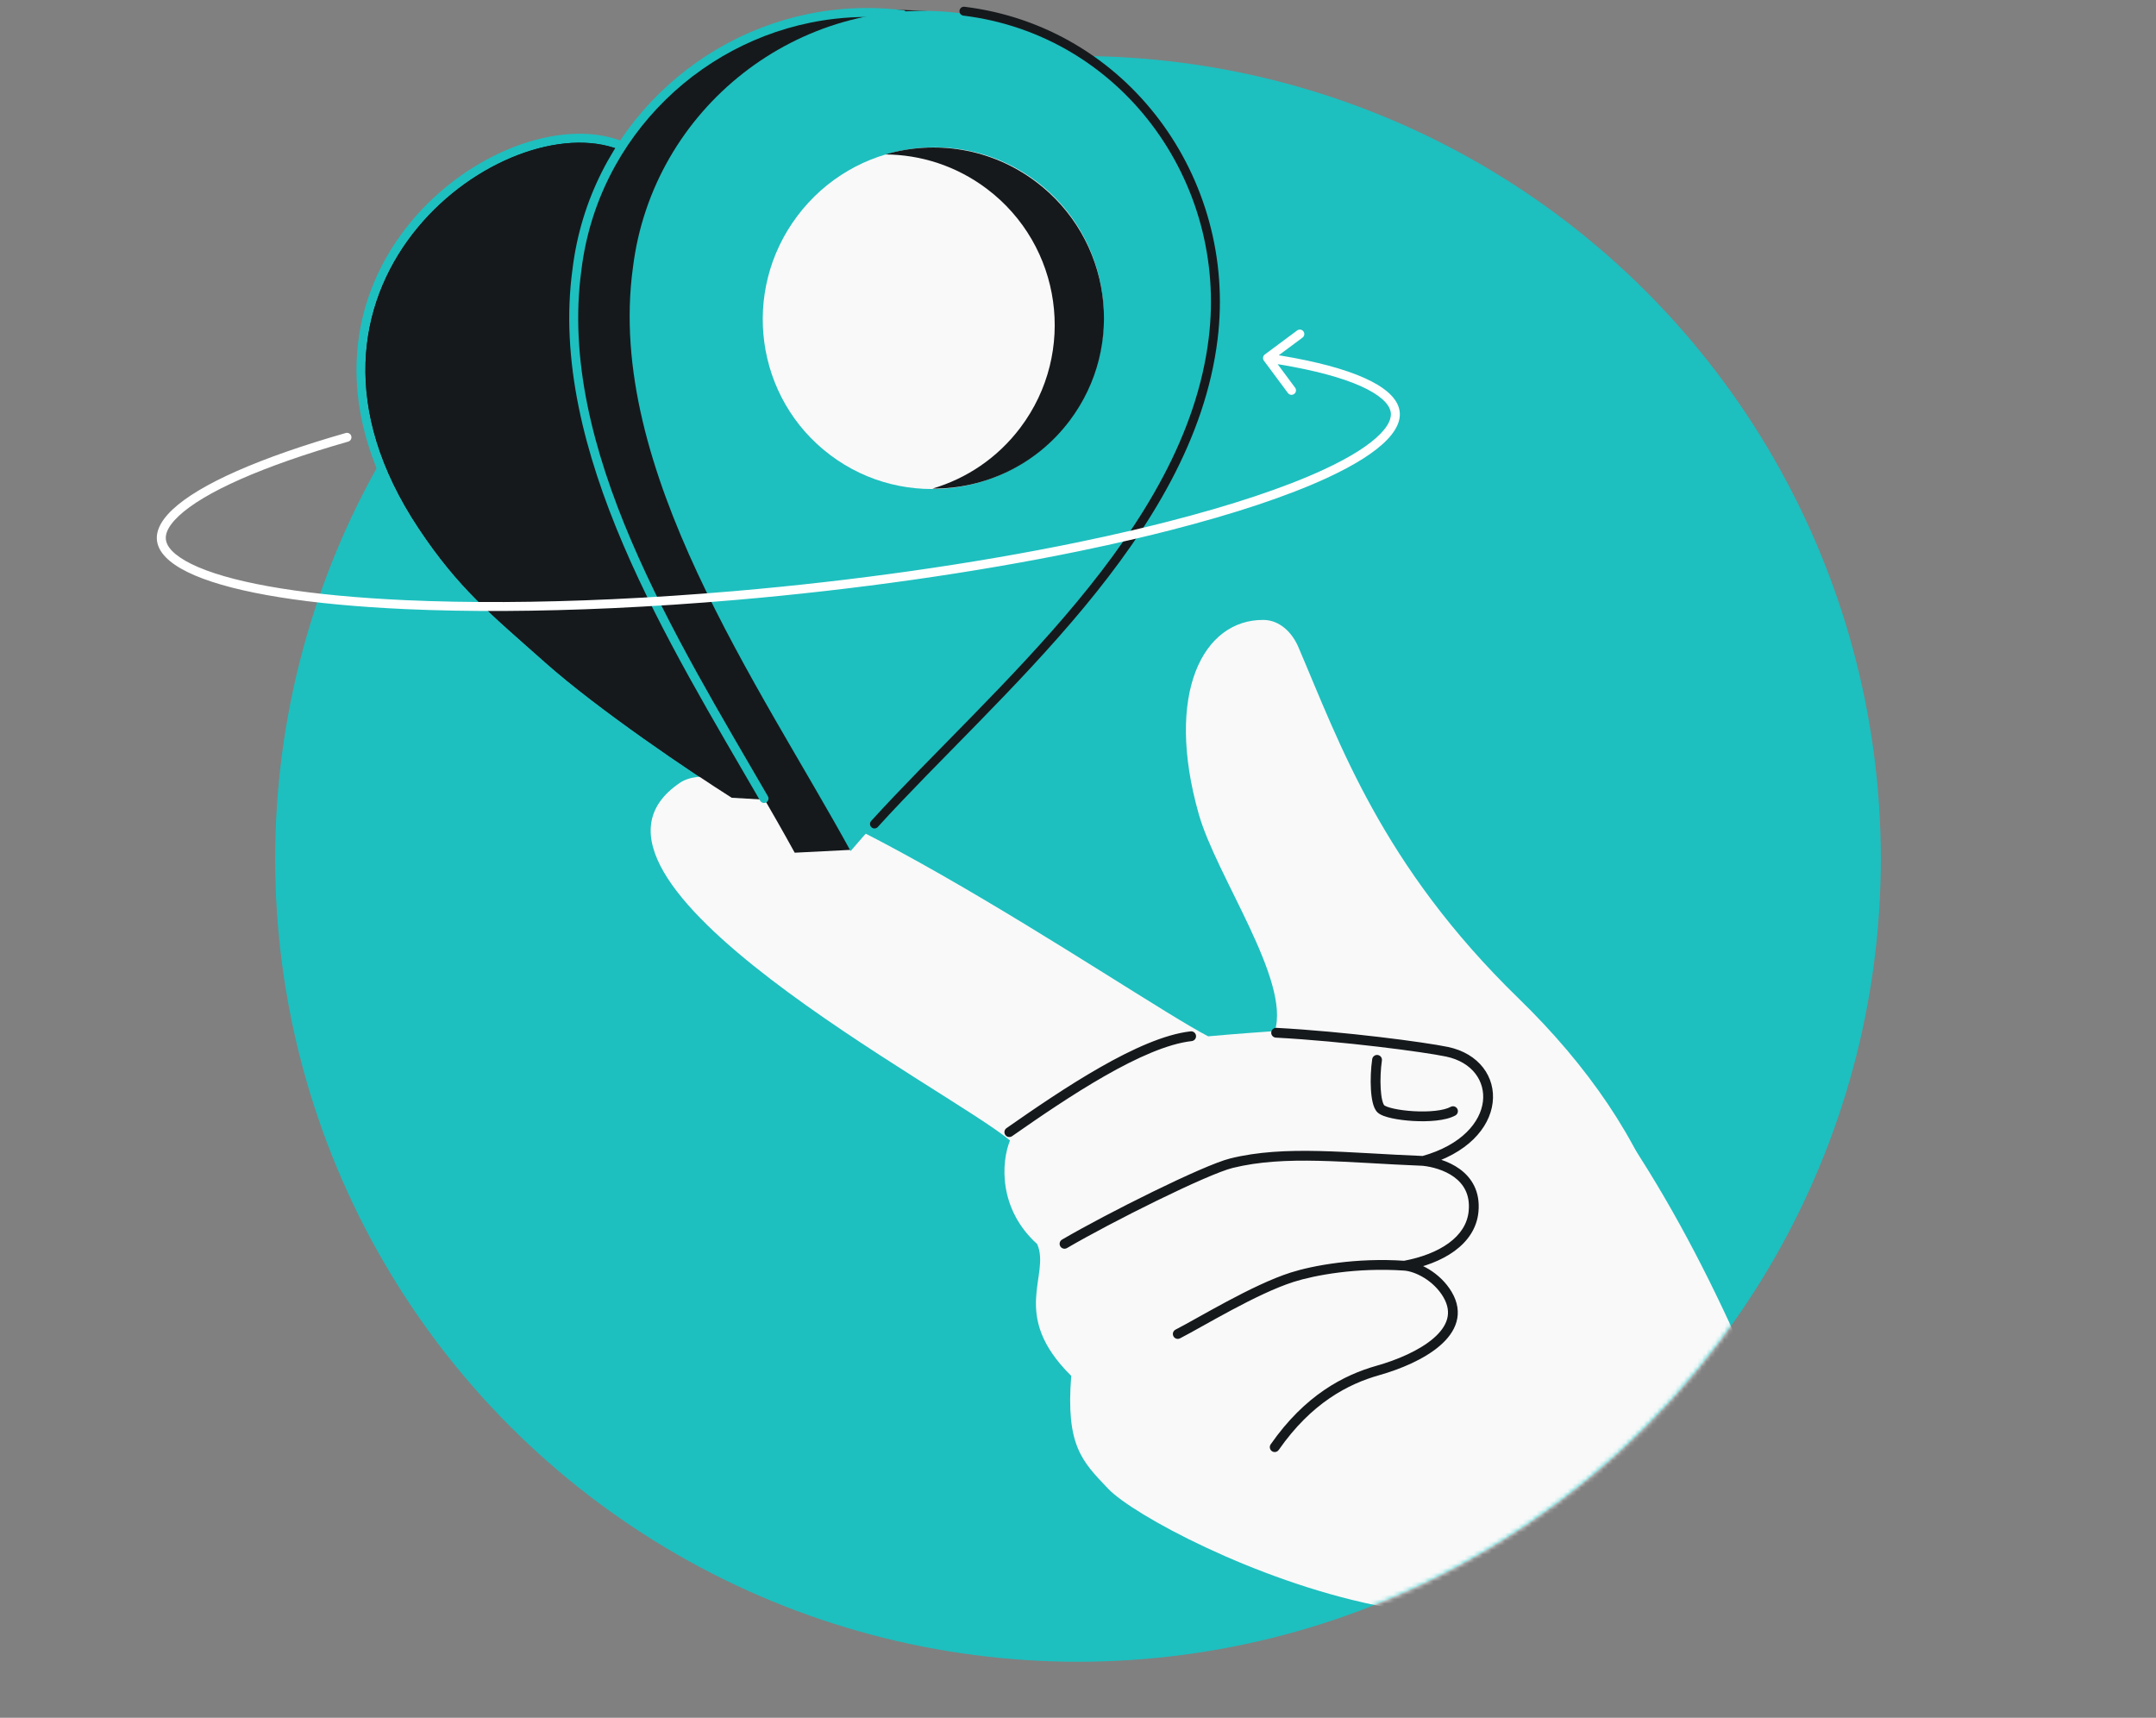 <svg width="482" height="384" viewBox="0 0 482 384" fill="none" xmlns="http://www.w3.org/2000/svg">
<rect x="0" y="0" width="482" height="384" fill="#808080" stroke="none"/>
<g clip-path="url(#clip0_278_1023)">
<circle cx="241" cy="192" r="179.482" fill="#1EBFBF"/>
<mask id="mask0_278_1023" style="mask-type:alpha" maskUnits="userSpaceOnUse" x="6" y="-23" width="415" height="395">
<path d="M420.482 192C420.482 291.125 340.125 371.482 241 371.482C141.875 371.482 61.519 291.125 61.519 192C-91 103.5 110.875 -23 210 -23C309.125 -23 420.482 92.875 420.482 192Z" fill="#1EBFBF"/>
</mask>
<g mask="url(#mask0_278_1023)">
<path d="M113.893 34.339C122.123 30.873 130.6 29.872 137.457 32.05C140.935 33.155 143.36 35.592 145.252 38.594C147.131 41.575 148.541 45.21 149.942 48.813C151.359 52.455 152.774 56.084 154.676 59.229C156.451 62.164 158.618 64.621 161.538 66.231L162.134 66.542L162.235 66.599C162.463 66.747 162.621 66.983 162.672 67.252L183.78 179.274C183.837 179.577 183.752 179.888 183.549 180.12C183.346 180.351 183.047 180.476 182.74 180.458L163.522 179.336C163.352 179.326 163.188 179.273 163.045 179.182C154.173 173.559 133.352 159.591 121.164 148.762C109.06 138.006 101.748 132.157 92.774 118.655C83.787 105.133 80.348 92.403 80.722 81.029C81.096 69.659 85.278 59.714 91.416 51.754C97.55 43.8 105.648 37.812 113.893 34.339Z" fill="#16191C" stroke="#1EBFBF" stroke-width="2" stroke-linecap="round" stroke-linejoin="round"/>
<path d="M327.365 392.732C324.41 378.773 317.5 362.339 309.314 357.44C321.503 322.163 340.549 224.358 351.991 238.314C375.642 267.161 392.053 305.941 401.614 332.326C399.989 347.047 370.74 393.411 327.365 392.732Z" fill="#F9F9F9"/>
<path fill-rule="evenodd" clip-rule="evenodd" d="M311.915 359.409C318.946 365.853 324.731 380.278 327.367 392.732C369.015 393.384 397.639 350.667 401.291 334.231C393.1 348.561 384.656 355.031 366.498 358.34C346.4 360.298 330.888 357.924 311.915 359.409Z" fill="#16191C"/>
<path d="M307.561 358.85C321.276 361.652 354.007 348.864 368.064 323.209C386.051 290.379 370.169 252.99 339.535 223.227C308.862 193.425 299.406 165.98 290.254 144.623C288.85 141.346 286.053 138.619 282.488 138.584C268.983 138.45 260.32 154.948 268 182C271.952 195.92 288.556 219.187 285 230.5C285 230.5 275.995 231.118 270.106 231.671C252.83 222.722 168.635 163.77 152 175C120.388 196.342 213.08 244.011 225.792 254.966C223.807 259.853 223.208 270.281 231.867 278.106C234.962 285.064 225.574 293.87 239.486 307.569C238.248 323.207 241.924 326.694 247.755 332.815C253.269 338.603 280.494 353.32 307.561 358.85Z" fill="#F9F9F9"/>
<path d="M275.306 260.031L275.043 258.967L275.306 260.031ZM238.54 279.001C238.017 279.307 237.346 279.131 237.041 278.609C236.735 278.087 236.911 277.416 237.433 277.11L237.987 278.056L238.54 279.001ZM329.433 270.824L330.524 270.928L330.524 270.928L329.433 270.824ZM288.881 285.521L288.549 284.477L288.881 285.521ZM263.804 299.188C263.265 299.463 262.605 299.25 262.329 298.711C262.054 298.172 262.267 297.512 262.806 297.237L263.305 298.212L263.804 299.188ZM323.604 289.38L324.547 288.823L323.604 289.38ZM308.061 306.36L307.763 305.306L308.061 306.36ZM285.875 324.133C285.53 324.63 284.847 324.752 284.35 324.406C283.854 324.06 283.732 323.377 284.078 322.88L284.977 323.507L285.875 324.133ZM306.774 236.768C306.862 236.169 307.418 235.755 308.017 235.843C308.616 235.931 309.03 236.487 308.942 237.086L307.858 236.927L306.774 236.768ZM308.712 247.879L309.469 247.087L308.712 247.879ZM324.306 247.439C324.835 247.147 325.502 247.339 325.794 247.869C326.087 248.398 325.894 249.065 325.365 249.357L324.835 248.398L324.306 247.439ZM285.236 231.962C284.632 231.93 284.169 231.414 284.201 230.81C284.233 230.206 284.749 229.742 285.354 229.774L285.295 230.868L285.236 231.962ZM323.482 235.117L323.259 236.189L323.482 235.117ZM226.273 253.985C225.777 254.331 225.094 254.21 224.748 253.714C224.401 253.218 224.523 252.535 225.019 252.189L225.646 253.087L226.273 253.985ZM266.175 230.558C266.777 230.491 267.318 230.924 267.385 231.526C267.452 232.127 267.019 232.669 266.418 232.736L266.296 231.647L266.175 230.558ZM275.306 260.031L275.568 261.094C274.207 261.431 271.842 262.339 268.841 263.644C265.864 264.939 262.329 266.595 258.66 268.39C251.318 271.981 243.476 276.113 238.54 279.001L237.987 278.056L237.433 277.11C242.433 274.185 250.326 270.027 257.697 266.421C261.384 264.618 264.95 262.947 267.967 261.635C270.959 260.333 273.48 259.353 275.043 258.967L275.306 260.031ZM318.183 259.519L318.141 260.614C309.486 260.276 301.901 259.662 294.819 259.501C287.788 259.34 281.466 259.637 275.568 261.094L275.306 260.031L275.043 258.967C281.217 257.441 287.765 257.148 294.87 257.31C301.924 257.471 309.743 258.093 318.226 258.424L318.183 259.519ZM318.183 259.519L318.299 258.429C320.543 258.666 323.763 259.457 326.353 261.343C329.005 263.276 330.962 266.348 330.524 270.928L329.433 270.824L328.342 270.72C328.699 267.001 327.166 264.647 325.062 263.114C322.895 261.535 320.094 260.822 318.068 260.608L318.183 259.519ZM288.881 285.521L289.213 286.565C285.079 287.881 280.016 290.369 275.313 292.882C270.688 295.352 266.301 297.91 263.804 299.188L263.305 298.212L262.806 297.237C265.329 295.946 269.492 293.507 274.281 290.949C278.992 288.432 284.208 285.859 288.549 284.477L288.881 285.521ZM329.433 270.824L330.524 270.928C330.172 274.602 328.123 277.513 325.168 279.669C322.228 281.813 318.353 283.245 314.177 284.022L313.977 282.945L313.776 281.868C317.744 281.13 321.282 279.791 323.877 277.899C326.456 276.017 328.064 273.625 328.342 270.72L329.433 270.824ZM313.977 282.945L313.902 284.038C303.287 283.311 293.876 285.081 289.213 286.565L288.881 285.521L288.549 284.477C293.458 282.914 303.146 281.105 314.052 281.852L313.977 282.945ZM313.977 282.945L314.052 281.852C315.695 281.965 317.681 282.649 319.55 283.804C321.43 284.966 323.261 286.646 324.547 288.823L323.604 289.38L322.661 289.938C321.583 288.114 320.027 286.675 318.398 285.668C316.757 284.654 315.112 284.121 313.902 284.038L313.977 282.945ZM308.061 306.36L308.358 307.415C301.424 309.372 293.21 313.606 285.875 324.133L284.977 323.507L284.078 322.88C291.736 311.889 300.401 307.384 307.763 305.306L308.061 306.36ZM307.858 236.927L308.942 237.086C308.663 238.99 308.553 241.341 308.671 243.353C308.731 244.361 308.845 245.25 309.011 245.941C309.191 246.688 309.386 247.008 309.469 247.087L308.712 247.879L307.955 248.671C307.384 248.126 307.074 247.259 306.881 246.453C306.674 245.592 306.547 244.563 306.484 243.482C306.357 241.319 306.473 238.819 306.774 236.768L307.858 236.927ZM308.712 247.879L309.469 247.087C309.511 247.127 309.69 247.251 310.108 247.41C310.499 247.558 311.012 247.705 311.627 247.84C312.855 248.108 314.409 248.312 316.043 248.406C317.676 248.501 319.359 248.483 320.845 248.321C322.358 248.156 323.559 247.851 324.306 247.439L324.835 248.398L325.365 249.357C324.237 249.98 322.69 250.324 321.083 250.499C319.449 250.677 317.642 250.693 315.917 250.594C314.193 250.495 312.521 250.278 311.158 249.98C310.478 249.831 309.854 249.657 309.331 249.459C308.835 249.271 308.321 249.021 307.955 248.671L308.712 247.879ZM285.295 230.868L285.354 229.774C300.577 230.588 318.554 232.971 323.706 234.044L323.482 235.117L323.259 236.189C318.248 235.146 300.387 232.773 285.236 231.962L285.295 230.868ZM225.646 253.087L225.019 252.189C231.28 247.815 238.694 242.74 245.946 238.602C253.163 234.483 260.364 231.206 266.175 230.558L266.296 231.647L266.418 232.736C261.089 233.33 254.225 236.4 247.032 240.505C239.875 244.589 232.533 249.613 226.273 253.985L225.646 253.087ZM323.482 235.117L323.706 234.044C330.649 235.491 334.404 240.771 333.699 246.526C333.001 252.226 327.996 257.92 318.478 260.574L318.183 259.519L317.889 258.464C326.866 255.961 330.968 250.799 331.524 246.26C332.073 241.775 329.229 237.433 323.259 236.189L323.482 235.117ZM323.604 289.38L324.547 288.823C325.914 291.134 326.21 293.38 325.623 295.478C325.047 297.536 323.657 299.324 321.895 300.842C318.381 303.867 313.084 306.081 308.358 307.415L308.061 306.36L307.763 305.306C312.365 304.007 317.305 301.902 320.465 299.181C322.038 297.826 323.094 296.384 323.513 294.888C323.92 293.431 323.76 291.798 322.661 289.938L323.604 289.38Z" fill="#16191C"/>
<path d="M121.828 148.014C109.704 137.241 102.497 131.476 93.607 118.101C58.05 64.603 110.918 24.668 137.154 33.004C149.858 37.04 147.89 60.614 161.69 67.438L182.798 179.459L163.58 178.337C154.714 172.718 133.951 158.786 121.828 148.014Z" fill="#16191C"/>
<path d="M177.665 190.622C157.41 153.658 122.802 105.251 128.994 60.197C132.726 29.733 157.159 6.606 186.429 3.218C196.584 0.991 213.617 2.839 220.864 4.041L218.245 7.519C244.978 18.325 262.377 46.182 258.714 76.084C253.769 116.458 216.723 149.163 189.658 177.444L190.08 189.992L177.665 190.622Z" fill="#16191C"/>
<path d="M201.8 3.274C196.587 2.636 191.437 2.638 186.429 3.217C157.159 6.606 132.726 29.733 128.994 60.197C123.458 100.475 150.532 143.434 170.806 178.5" stroke="#1EBFBF" stroke-width="2" stroke-linecap="round" stroke-linejoin="round"/>
<path fill-rule="evenodd" clip-rule="evenodd" d="M190.168 190.256C216.622 159.013 265.485 122.517 271.217 75.718C275.588 40.042 249.976 7.278 214.303 2.909C178.63 -1.46 145.867 24.155 141.497 59.831C135.305 104.885 169.913 153.292 190.168 190.256Z" fill="#1EBFBF"/>
<path d="M215.5 2.5C251.173 6.869 275.587 40.042 271.217 75.719C265.851 119.525 222.695 154.304 195.5 184.197" stroke="#16191C" stroke-width="2" stroke-linecap="round" stroke-linejoin="round"/>
<ellipse cx="38.001" cy="38.279" rx="38.001" ry="38.279" transform="matrix(0.799 0.602 -0.602 0.799 201.323 17.666)" fill="#F9F9F9"/>
<path fill-rule="evenodd" clip-rule="evenodd" d="M208.44 109.232C220.078 109.297 231.597 104.051 239.137 94.039C251.803 77.218 248.437 53.313 231.618 40.645C221.604 33.103 209.08 31.245 197.911 34.526C205.826 34.57 213.795 37.07 220.604 42.198C237.423 54.866 240.789 78.771 228.122 95.592C222.997 102.399 216.032 107.002 208.44 109.232Z" fill="#16191C"/>
<path d="M282.773 79.238C282.329 79.567 282.237 80.193 282.566 80.637L287.932 87.862C288.262 88.305 288.888 88.397 289.331 88.068C289.775 87.739 289.867 87.112 289.538 86.669L284.768 80.247L291.19 75.477C291.634 75.147 291.726 74.521 291.397 74.078C291.068 73.634 290.441 73.542 289.998 73.871L282.773 79.238ZM302.91 84.691L303.274 83.76L303.274 83.76L302.91 84.691ZM308.658 87.659L309.242 86.848L309.242 86.848L308.658 87.659ZM311.528 90.793L312.432 90.366L312.432 90.366L311.528 90.793ZM311.761 93.911L312.721 94.19L312.721 94.19L311.761 93.911ZM309.407 97.589L308.685 96.897L308.685 96.897L309.407 97.589ZM296.191 105.961L295.772 105.053L296.191 105.961ZM241.147 122.21L240.945 121.23L241.147 122.21ZM164.34 133.129L164.254 132.132L164.34 133.129ZM90.632 135.165L90.587 136.164L90.632 135.165ZM43.96 127.716L44.353 126.796L43.96 127.716ZM38.661 124.683L38.028 125.457L38.028 125.457L38.661 124.683ZM36.28 121.579L35.333 121.9L35.333 121.9L36.28 121.579ZM39.266 114.628L39.951 115.356L39.951 115.356L39.266 114.628ZM53.382 106.206L53.786 107.121L53.382 106.206ZM77.845 98.721C78.376 98.569 78.683 98.015 78.531 97.484C78.38 96.953 77.826 96.646 77.295 96.798L77.57 97.759L77.845 98.721ZM136.955 134.948L136.909 133.949L136.955 134.948ZM261.276 117.591L261.029 116.622L261.276 117.591ZM253.494 119.496L253.265 118.522L253.494 119.496ZM283.369 80.04L283.223 81.03C291.398 82.236 297.872 83.797 302.546 85.623L302.91 84.691L303.274 83.76C298.403 81.857 291.764 80.269 283.515 79.051L283.369 80.04ZM302.91 84.691L302.546 85.623C304.882 86.535 306.717 87.494 308.074 88.471L308.658 87.659L309.242 86.848C307.707 85.743 305.71 84.711 303.274 83.76L302.91 84.691ZM308.658 87.659L308.074 88.471C309.439 89.454 310.231 90.389 310.623 91.22L311.528 90.793L312.432 90.366C311.849 89.131 310.779 87.954 309.242 86.848L308.658 87.659ZM311.528 90.793L310.623 91.22C310.99 91.997 311.052 92.769 310.801 93.631L311.761 93.911L312.721 94.19C313.105 92.87 313.012 91.595 312.432 90.366L311.528 90.793ZM311.761 93.911L310.801 93.631C310.533 94.549 309.885 95.645 308.685 96.897L309.407 97.589L310.129 98.281C311.467 96.885 312.335 95.516 312.721 94.19L311.761 93.911ZM309.407 97.589L308.685 96.897C306.271 99.416 302 102.18 295.772 105.053L296.191 105.961L296.609 106.869C302.916 103.961 307.456 101.07 310.129 98.281L309.407 97.589ZM241.147 122.21L240.945 121.23C217.576 126.048 190.937 129.836 164.254 132.132L164.34 133.129L164.426 134.125C191.178 131.822 217.895 128.024 241.348 123.189L241.147 122.21ZM90.632 135.165L90.677 134.166C69.273 133.196 53.245 130.592 44.353 126.796L43.96 127.716L43.567 128.636C52.814 132.583 69.153 135.193 90.587 136.164L90.632 135.165ZM43.96 127.716L44.353 126.796C42.148 125.855 40.48 124.881 39.295 123.91L38.661 124.683L38.028 125.457C39.404 126.585 41.253 127.648 43.567 128.636L43.96 127.716ZM38.661 124.683L39.295 123.91C38.108 122.937 37.49 122.037 37.227 121.258L36.28 121.579L35.333 121.9C35.751 123.136 36.648 124.326 38.028 125.457L38.661 124.683ZM36.28 121.579L37.227 121.258C36.77 119.908 37.147 117.995 39.951 115.356L39.266 114.628L38.58 113.9C35.552 116.751 34.502 119.445 35.333 121.9L36.28 121.579ZM39.266 114.628L39.951 115.356C42.716 112.754 47.345 109.965 53.786 107.121L53.382 106.206L52.978 105.291C46.462 108.168 41.59 111.067 38.58 113.9L39.266 114.628ZM53.382 106.206L53.786 107.121C60.195 104.291 68.277 101.459 77.845 98.721L77.57 97.759L77.295 96.798C67.67 99.553 59.496 102.414 52.978 105.291L53.382 106.206ZM164.34 133.129L164.254 132.132C154.959 132.932 145.801 133.539 136.909 133.949L136.955 134.948L137.001 135.947C145.92 135.536 155.105 134.927 164.426 134.125L164.34 133.129ZM136.955 134.948L136.909 133.949C120.274 134.717 104.579 134.796 90.677 134.166L90.632 135.165L90.587 136.164C104.56 136.797 120.318 136.717 137.001 135.947L136.955 134.948ZM296.191 105.961L295.772 105.053C287.146 109.032 275.316 112.969 261.029 116.622L261.276 117.591L261.524 118.56C275.871 114.891 287.83 110.919 296.609 106.869L296.191 105.961ZM261.276 117.591L261.029 116.622C258.515 117.265 255.926 117.899 253.265 118.522L253.494 119.496L253.722 120.469C256.395 119.843 258.997 119.206 261.524 118.56L261.276 117.591ZM253.494 119.496L253.265 118.522C249.311 119.449 245.2 120.353 240.945 121.23L241.147 122.21L241.348 123.189C245.62 122.308 249.749 121.401 253.722 120.469L253.494 119.496Z" fill="white"/>
</g>
</g>
<defs>
<clipPath id="clip0_278_1023">
<rect width="482" height="384" fill="white"/>
</clipPath>
</defs>
</svg>
